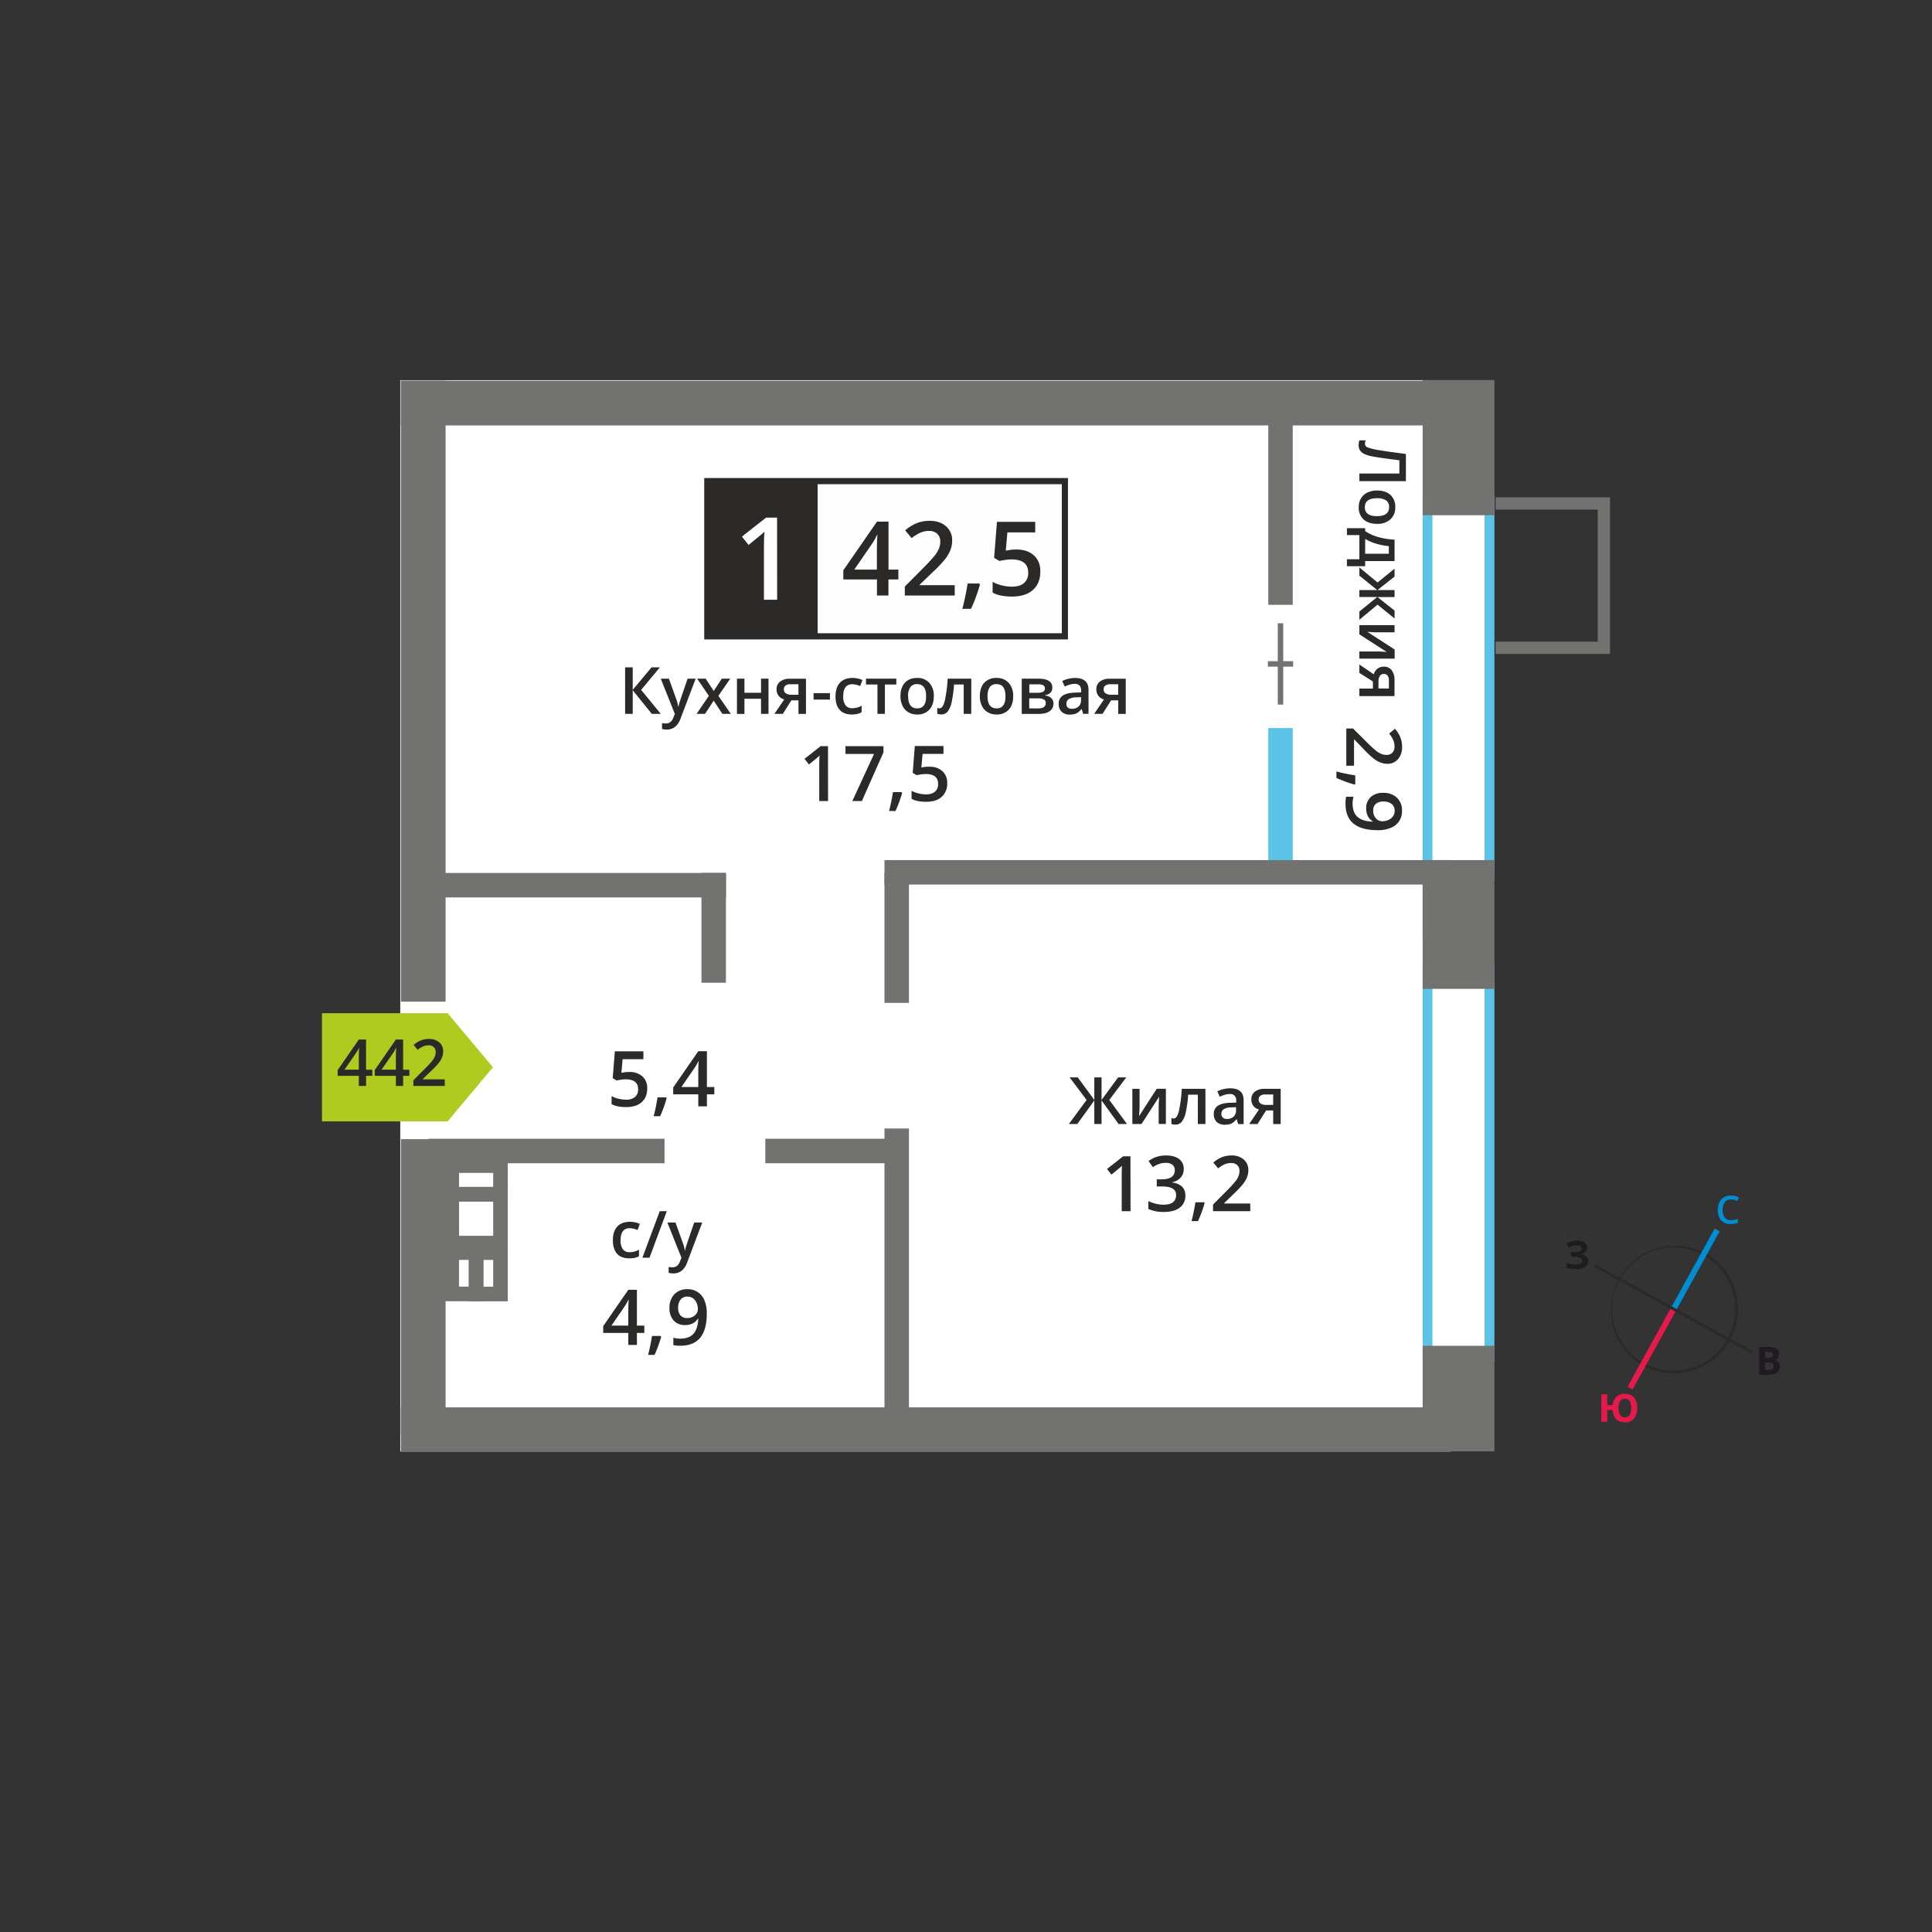 <svg id="Layer_1" data-name="Layer 1" xmlns="http://www.w3.org/2000/svg" width="1200" height="1200" viewBox="0 0 1200 1200">
  <rect x="0" y="0" width="1200" height="1200" fill="#333333" stroke="none"/>
  <defs>
    <style>
      .cls-1 {
        fill: #2b2a29;
      }

      .cls-2 {
        fill: #008dd2;
      }

      .cls-3 {
        fill: #e51a4b;
      }

      .cls-4 {
        fill: #1f1b20;
      }

      .cls-5 {
        fill: #fff;
      }

      .cls-6 {
        fill: #fefefe;
      }

      .cls-7, .cls-8 {
        fill: #5bc4e6;
      }

      .cls-10, .cls-11, .cls-8 {
        fill-rule: evenodd;
      }

      .cls-10, .cls-9 {
        fill: #727271;
      }

      .cls-11 {
        fill: #b0cb1f;
      }
    </style>
  </defs>
  <g>
    <path class="cls-1" d="M1076.23,802.43a38.23,38.23,0,1,0-55.16,44.12l0,0A38.23,38.23,0,0,0,1073,831.51l0,0a38.12,38.12,0,0,0,3.22-29M1058.81,778a40,40,0,0,1,15.74,54.34l0,.06a40,40,0,0,1-54.29,15.68l-.07,0a40,40,0,0,1,38.66-70Z"/>
    <polygon class="cls-2" points="1068.11 764.81 1041.06 813.93 1037.96 812.21 1065 763.09 1068.11 764.81"/>
    <polygon class="cls-3" points="1010.91 861.32 1037.96 812.21 1041.06 813.93 1014.02 863.04 1010.91 861.32"/>
    <polygon class="cls-1" points="990.83 785.24 1039.94 812.29 1039.08 813.84 989.97 786.8 990.83 785.24"/>
    <polygon class="cls-1" points="1088.19 840.89 1039.08 813.84 1039.94 812.29 1089.05 839.33 1088.19 840.89"/>
    <path class="cls-2" d="M1075.09,745a4.66,4.66,0,0,0-3.82,1.71,9,9,0,0,0,0,9.53,4.73,4.73,0,0,0,3.87,1.62,10.59,10.59,0,0,0,2.12-.21c.68-.15,1.39-.34,2.13-.56v2.42a12.92,12.92,0,0,1-4.59.76,7.34,7.34,0,0,1-5.81-2.29q-2-2.28-2-6.55a10.51,10.51,0,0,1,1-4.69,7,7,0,0,1,2.84-3.08,8.56,8.56,0,0,1,4.37-1.08,10.86,10.86,0,0,1,4.88,1.11l-1,2.34a13,13,0,0,0-1.84-.72,6.59,6.59,0,0,0-2-.31"/>
    <path class="cls-3" d="M1005.36,874.54a7.79,7.79,0,0,0,1,4.34,3.28,3.28,0,0,0,2.89,1.47c2.6,0,3.91-1.94,3.91-5.81a7.9,7.9,0,0,0-1-4.34,3.23,3.23,0,0,0-2.89-1.47,3.3,3.3,0,0,0-2.92,1.47,7.72,7.72,0,0,0-1,4.34m11.54,0a9.76,9.76,0,0,1-2,6.55,7.11,7.11,0,0,1-5.69,2.32,7.25,7.25,0,0,1-5.36-2,8.87,8.87,0,0,1-2.26-5.71h-3.3v7.42h-3.64V866h3.64v6.74h3.37a8.16,8.16,0,0,1,2.34-5.2,7.33,7.33,0,0,1,5.23-1.81,7.06,7.06,0,0,1,5.69,2.31A9.8,9.8,0,0,1,1016.9,874.54Z"/>
    <path class="cls-4" d="M1096.3,846.34v4.49h2.38a3.56,3.56,0,0,0,2.23-.58,2.13,2.13,0,0,0,.72-1.77c0-1.42-1-2.14-3.07-2.14Zm0-2.89h2.13a3.82,3.82,0,0,0,2.14-.46,1.7,1.7,0,0,0,.67-1.52,1.52,1.52,0,0,0-.73-1.42,4.59,4.59,0,0,0-2.29-.43h-1.92Zm-3.64-6.82H1098a10.39,10.39,0,0,1,5.32,1A3.63,3.63,0,0,1,1105,841a4.19,4.19,0,0,1-.72,2.53,2.88,2.88,0,0,1-1.93,1.19v.11a3.81,3.81,0,0,1,2.36,1.37,4.95,4.95,0,0,1-1,6.33,7.32,7.32,0,0,1-4.61,1.32h-6.44Z"/>
    <path class="cls-4" d="M985.91,774.9a3.57,3.57,0,0,1-1.18,2.75,5.78,5.78,0,0,1-3.19,1.37v.07a6.47,6.47,0,0,1,3.63,1.31,3.46,3.46,0,0,1,1.27,2.79,4.35,4.35,0,0,1-1.93,3.75,9,9,0,0,1-5.32,1.38,16.42,16.42,0,0,1-6.08-.93v-3.06a11.11,11.11,0,0,0,2.59.82,14.11,14.11,0,0,0,2.78.3q4.35,0,4.35-2.53a1.93,1.93,0,0,0-1.4-1.75,10.85,10.85,0,0,0-4.12-.61h-1.62v-2.84h1.45a11.28,11.28,0,0,0,4-.52,1.78,1.78,0,0,0,1.25-1.72,1.62,1.62,0,0,0-.78-1.41,4.29,4.29,0,0,0-2.35-.52,8.74,8.74,0,0,0-4.69,1.4L973,772.51a11.13,11.13,0,0,1,3.12-1.43,13.9,13.9,0,0,1,3.66-.45,7.68,7.68,0,0,1,4.49,1.18,3.6,3.6,0,0,1,1.68,3.09"/>
  </g>
  <g>
    <rect class="cls-5" x="248.61" y="236.13" width="679.28" height="665.32"/>
    <g>
      <rect class="cls-6" x="439.33" y="298.83" width="224.02" height="96.41"/>
      <path class="cls-1" d="M659.52,300.74H441.25v92.58H659.52Zm-220.19-3.83h224V397.16H437.41V296.91Z"/>
      <g>
        <path class="cls-1" d="M558,359.9h-6.17v10H544.7v-10H523.8v-5.67L544.7,324h7.17v29.79H558Zm-13.34-6.11V342.31q0-6.13.32-10.05h-.25a36.2,36.2,0,0,1-2.76,5l-11.36,16.52Z"/>
        <path class="cls-1" d="M593,369.88H562v-5.57l11.8-11.86a98.14,98.14,0,0,0,6.93-7.59,18,18,0,0,0,2.49-4.21,11.4,11.4,0,0,0,.79-4.23,6.46,6.46,0,0,0-1.87-4.88,7.12,7.12,0,0,0-5.15-1.78,13.65,13.65,0,0,0-5.08,1,23.52,23.52,0,0,0-5.68,3.5l-4-4.85a25.75,25.75,0,0,1,7.42-4.57,21.68,21.68,0,0,1,7.67-1.35q6.39,0,10.23,3.34a11.24,11.24,0,0,1,3.85,9,15.76,15.76,0,0,1-1.11,5.88,23.57,23.57,0,0,1-3.41,5.74,76.46,76.46,0,0,1-7.65,8l-8,7.7v.31H593Z"/>
        <path class="cls-1" d="M608.65,363.15a105.5,105.5,0,0,1-5.51,15h-5.41A154.57,154.57,0,0,0,601,362.43h7.23Z"/>
        <path class="cls-1" d="M631.22,341.31q6.91,0,10.95,3.66t4,10q0,7.33-4.59,11.44t-13,4.12q-7.67,0-12.05-2.47v-6.67a22,22,0,0,0,5.82,2.22,26.49,26.49,0,0,0,6.1.78q5,0,7.58-2.22a8.1,8.1,0,0,0,2.6-6.51q0-8.2-10.46-8.2a27.16,27.16,0,0,0-3.63.3c-1.44.2-2.7.42-3.79.67l-3.28-1.94,1.75-22.35H643v6.54H625.71l-1,11.33,2.67-.43A24.91,24.91,0,0,1,631.22,341.31Z"/>
      </g>
      <rect class="cls-1" x="439.33" y="298.83" width="68.53" height="96.41"/>
      <path class="cls-6" d="M482.7,372.52h-8.2V339.57q0-5.9.28-9.35c-.54.56-1.2,1.18-2,1.85s-3.4,2.82-7.84,6.42l-4.12-5.2,15-11.79h6.84Z"/>
      <rect class="cls-7" x="787.74" y="452.21" width="15.21" height="84.23"/>
      <path class="cls-8" d="M889.71,605.51V839.2h32.38V605.51ZM883.65,845.7V599h44.51V845.7Z"/>
      <path class="cls-8" d="M889.71,313.9V539.61h32.38V313.9Zm-6.06,232.22V307.4h44.51V546.12Z"/>
      <rect class="cls-9" x="883.64" y="835.9" width="44.51" height="65.55"/>
      <rect class="cls-9" x="883.64" y="534.21" width="44.51" height="79.99"/>
      <rect class="cls-9" x="883.64" y="236.13" width="44.51" height="83.88"/>
      <rect class="cls-9" x="249.01" y="874.12" width="651.94" height="27.76"/>
      <rect class="cls-9" x="249.01" y="236.48" width="659.91" height="27.76"/>
      <polygon class="cls-10" points="1000 398.56 1000 406.17 992.39 406.17 928.97 406.17 928.97 398.56 992.39 398.56 992.39 316.53 928.97 316.53 928.97 308.92 992.39 308.92 1000 308.92 1000 316.53 1000 398.56"/>
      <rect class="cls-9" x="249.01" y="236.48" width="27.76" height="385.68"/>
      <rect class="cls-9" x="249.01" y="707.55" width="27.76" height="183.66"/>
      <rect class="cls-9" x="883.64" y="536.91" width="27.76" height="46.1"/>
      <rect class="cls-9" x="549.36" y="534.21" width="350.59" height="15.21"/>
      <rect class="cls-9" x="266.1" y="542.21" width="184.8" height="15.21"/>
      <rect class="cls-9" x="266.1" y="707.3" width="146.65" height="15.22"/>
      <rect class="cls-9" x="475.35" y="707.3" width="85.05" height="15.22"/>
      <rect class="cls-9" x="787.74" y="256.59" width="15.21" height="119.07"/>
      <rect class="cls-9" x="549.36" y="542.21" width="15.21" height="80.71"/>
      <rect class="cls-9" x="549.36" y="700.93" width="15.21" height="184.84"/>
      <rect class="cls-9" x="435.68" y="542.21" width="15.21" height="68.18"/>
      <rect class="cls-9" x="793.65" y="387.12" width="3.39" height="50.51"/>
      <rect class="cls-9" x="787.5" y="410.68" width="15.7" height="3.39"/>
      <g>
        <path class="cls-1" d="M836.22,475.62V452.48h4.16l8.85,8.8a75.33,75.33,0,0,0,5.66,5.17,13.47,13.47,0,0,0,3.14,1.86,8.44,8.44,0,0,0,3.15.58,4.8,4.8,0,0,0,3.65-1.39,5.33,5.33,0,0,0,1.33-3.84,10.1,10.1,0,0,0-.73-3.79,17.64,17.64,0,0,0-2.61-4.24l3.62-3a19.09,19.09,0,0,1,3.41,5.53,16.19,16.19,0,0,1,1,5.72,11.23,11.23,0,0,1-2.49,7.63,8.37,8.37,0,0,1-6.69,2.88,11.72,11.72,0,0,1-4.38-.83,17.84,17.84,0,0,1-4.29-2.55,56.42,56.42,0,0,1-6-5.71l-5.75-5.93h-.23v16.21Z"/>
        <path class="cls-1" d="M841.24,487.29a79.33,79.33,0,0,1-11.18-4.11v-4a113.52,113.52,0,0,0,11.72,2.41v5.39Z"/>
        <path class="cls-1" d="M855.79,515.64q-10.08,0-15.06-4.06t-5-12.24a18.66,18.66,0,0,1,.37-4.46h4.6a15.38,15.38,0,0,0-.58,4.18c0,3.7,1,6.47,3,8.29s5.12,2.82,9.38,3v-.28a8.26,8.26,0,0,1-3-3.33,10.35,10.35,0,0,1-.94-4.56,9.19,9.19,0,0,1,2.83-7.13,11.06,11.06,0,0,1,7.75-2.59,11.87,11.87,0,0,1,8.51,3,10.74,10.74,0,0,1,3.16,8.19,10.89,10.89,0,0,1-6.92,10.53A20.16,20.16,0,0,1,855.79,515.64Zm10.46-11.91a5.35,5.35,0,0,0-1.85-4.37,8.05,8.05,0,0,0-5.22-1.51,6.88,6.88,0,0,0-4.59,1.41,5.3,5.3,0,0,0-1.67,4.28,6.8,6.8,0,0,0,1.66,4.67,5,5,0,0,0,3.87,1.89,9.41,9.41,0,0,0,3.89-.8,7,7,0,0,0,2.86-2.25A5.54,5.54,0,0,0,866.25,503.73Z"/>
      </g>
      <polygon class="cls-11" points="278.04 629.32 278.04 629.33 292.11 646.11 306.18 662.91 292.11 679.7 278.04 696.48 278.04 696.5 278.03 696.5 200 696.5 200 629.32 278.03 629.32 278.04 629.32"/>
      <g>
        <path class="cls-1" d="M231.26,668.23h-3.88v6.28h-4.51v-6.28H209.72v-3.56l13.15-19h4.51v18.74h3.88Zm-8.39-3.84v-7.23c0-2.57.06-4.67.19-6.32h-.15a22.08,22.08,0,0,1-1.74,3.15L214,664.39Z"/>
        <path class="cls-1" d="M254.27,668.23h-3.88v6.28h-4.51v-6.28H232.73v-3.56l13.15-19h4.51v18.74h3.88Zm-8.39-3.84v-7.23c0-2.57.07-4.67.2-6.32h-.16a20.93,20.93,0,0,1-1.73,3.15L237,664.39Z"/>
        <path class="cls-1" d="M276.26,674.51H256.75V671l7.43-7.46a63.55,63.55,0,0,0,4.36-4.77,11.6,11.6,0,0,0,1.56-2.65,7.11,7.11,0,0,0,.49-2.66,4.05,4.05,0,0,0-1.17-3.07,4.48,4.48,0,0,0-3.24-1.12,8.58,8.58,0,0,0-3.2.61,15.1,15.1,0,0,0-3.57,2.2l-2.5-3.05a16,16,0,0,1,4.67-2.87,13.5,13.5,0,0,1,4.82-.85,9.49,9.49,0,0,1,6.44,2.1,7.1,7.1,0,0,1,2.42,5.64,9.82,9.82,0,0,1-.7,3.7,15.24,15.24,0,0,1-2.14,3.61,48.93,48.93,0,0,1-4.82,5l-5,4.85v.19h13.66Z"/>
      </g>
      <g>
        <path class="cls-1" d="M844.33,298.84v-4.73h24.85v-8.22q-12.66-1.56-17.22-2.5t-6.36-2.64a5.77,5.77,0,0,1-1.73-4.51,7.71,7.71,0,0,1,.5-2.75h3.93a5.41,5.41,0,0,0-.49,2.19,2.47,2.47,0,0,0,1.71,2.23,36.17,36.17,0,0,0,7.56,1.76q5.85,1,16.15,2.28v16.89Z"/>
        <path class="cls-1" d="M855.3,325.37q-5.35,0-8.36-2.75a9.82,9.82,0,0,1-3-7.65,10.44,10.44,0,0,1,1.39-5.42,9.13,9.13,0,0,1,4-3.62,13.59,13.59,0,0,1,6-1.26c3.55,0,6.31.91,8.3,2.73a9.89,9.89,0,0,1,3,7.69,9.62,9.62,0,0,1-3.06,7.51A11.76,11.76,0,0,1,855.3,325.37Zm0-15.92q-7.57,0-7.57,5.6t7.57,5.53q7.49,0,7.49-5.57a4.75,4.75,0,0,0-1.93-4.24A9.87,9.87,0,0,0,855.3,309.45Z"/>
        <path class="cls-1" d="M836.6,351.69v-4.33h7.73v-15H836.6v-4.29h11.32v1.78a27.55,27.55,0,0,0,8.08,3.71,44.22,44.22,0,0,0,10.19,1.63v13.28H847.92v3.21Zm11.32-7.77h14.71v-4.71a40.21,40.21,0,0,1-8-1.57,27.39,27.39,0,0,1-6.69-2.92Z"/>
        <path class="cls-1" d="M855.58,366.51h10.61v4.33H855.58l10.61,8.43v4.9l-10.57-8.6-11.29,9.37v-5.12l11.09-9H844.33v-4.33h11.09l-11.09-8.95v-5.1l11.29,9.35,10.57-8.58v4.9Z"/>
        <path class="cls-1" d="M866.19,392.75H855q-2,0-5.75-.32l17,11v5.67H844.33v-4.47h11c.61,0,1.59,0,2.95.11s2.34.14,3,.19L844.33,394V388.3h21.86Z"/>
        <path class="cls-1" d="M844.33,417.94v-5.2l8.95,6.09a6.48,6.48,0,0,1,2.27-3.48,6.39,6.39,0,0,1,4-1.27,5.82,5.82,0,0,1,4.85,2.22,9.47,9.47,0,0,1,1.75,6.05v10H844.33v-4.66h8.42v-4.41Zm15.22.67a2.82,2.82,0,0,0-2.52,1.28,6.15,6.15,0,0,0-.84,3.43v4.33h6.48v-5.06a4.68,4.68,0,0,0-.81-2.94A2.76,2.76,0,0,0,859.55,418.61Z"/>
      </g>
      <path class="cls-9" d="M300.23,782.57h6.1v16.62h-6.1Zm10.62-9H291.19v34.7h24.18v-34.7Z"/>
      <path class="cls-9" d="M295.71,773.53H276.05v34.7h24.18v-34.7Zm-10.62,9h6.1v16.62h-6.1Z"/>
      <path class="cls-9" d="M280.6,776.59h34.77V737.23H276.08v39.36Zm25.73-9H285.12V746.27h21.21Z"/>
      <path class="cls-9" d="M285.12,728.5h21.21v8.73H285.12Zm25.73-9H276.08v26.81h39.29V719.46Z"/>
      <g>
        <path class="cls-1" d="M410.41,443.39h-5.56L393,428.74v14.65h-4.73v-28.9H393v14l11.7-14h5.18l-11.66,14Z"/>
        <path class="cls-1" d="M410.41,421.53h5.06l4.45,12.39a23.51,23.51,0,0,1,1.34,5h.16a22.62,22.62,0,0,1,.65-2.64q.48-1.54,5-14.73h5l-9.36,24.77q-2.55,6.82-8.5,6.82a13,13,0,0,1-3-.34v-3.67a11.4,11.4,0,0,0,2.39.23q3.36,0,4.73-3.89l.81-2.06Z"/>
        <path class="cls-1" d="M440.3,432.22,433,421.53h5.3l5,7.65,5-7.65h5.26l-7.36,10.69,7.73,11.17h-5.25l-5.4-8.18-5.38,8.18h-5.26Z"/>
        <path class="cls-1" d="M462.39,421.53v8.77h10.3v-8.77h4.64v21.86h-4.64V434h-10.3v9.43h-4.65V421.53Z"/>
        <path class="cls-1" d="M486.21,443.39H481l6.09-8.95a6.54,6.54,0,0,1-3.48-2.27,6.41,6.41,0,0,1-1.27-4,5.82,5.82,0,0,1,2.22-4.85,9.49,9.49,0,0,1,6.05-1.75h10v21.86h-4.66V435h-4.41Zm.67-15.22a2.82,2.82,0,0,0,1.28,2.52,6.15,6.15,0,0,0,3.43.84h4.33V425h-5.06a4.68,4.68,0,0,0-2.94.82A2.76,2.76,0,0,0,486.88,428.17Z"/>
        <path class="cls-1" d="M505.33,434.52v-4h10.16v4Z"/>
        <path class="cls-1" d="M529.07,443.79c-3.3,0-5.82-1-7.54-2.9s-2.58-4.7-2.58-8.31.9-6.51,2.7-8.48,4.4-3,7.8-3a14.58,14.58,0,0,1,6.23,1.29l-1.41,3.73a14.15,14.15,0,0,0-4.86-1.15q-5.67,0-5.67,7.54a9,9,0,0,0,1.41,5.52,4.87,4.87,0,0,0,4.14,1.85,11.84,11.84,0,0,0,5.87-1.54v4.05a9,9,0,0,1-2.66,1.05A15.94,15.94,0,0,1,529.07,443.79Z"/>
        <path class="cls-1" d="M556.73,421.53v3.63h-7.11v18.23H545V425.16h-7.12v-3.63Z"/>
      </g>
      <g>
        <path class="cls-1" d="M580,432.42q0,5.35-2.75,8.36a9.82,9.82,0,0,1-7.65,3,10.41,10.41,0,0,1-5.42-1.39,9.13,9.13,0,0,1-3.62-4,13.59,13.59,0,0,1-1.26-6c0-3.55.91-6.31,2.73-8.3s4.38-3,7.69-3a9.66,9.66,0,0,1,7.51,3.05A11.85,11.85,0,0,1,580,432.42Zm-15.92,0q0,7.57,5.6,7.57t5.53-7.57q0-7.5-5.57-7.49a4.75,4.75,0,0,0-4.24,1.93A9.87,9.87,0,0,0,564,432.42Z"/>
        <path class="cls-1" d="M603.26,443.39h-4.69V425.16h-6a77,77,0,0,1-1.49,11,14.38,14.38,0,0,1-2.45,5.77,4.88,4.88,0,0,1-3.93,1.82,6.59,6.59,0,0,1-2.55-.44v-3.63a4.23,4.23,0,0,0,1.46.27q2,0,3.18-4.53a86,86,0,0,0,1.81-13.89h14.69Z"/>
        <path class="cls-1" d="M629.3,432.42q0,5.35-2.75,8.36a9.82,9.82,0,0,1-7.65,3,10.41,10.41,0,0,1-5.42-1.39,9.07,9.07,0,0,1-3.62-4,13.59,13.59,0,0,1-1.26-6c0-3.55.91-6.31,2.72-8.3a9.92,9.92,0,0,1,7.7-3,9.66,9.66,0,0,1,7.51,3.05A11.85,11.85,0,0,1,629.3,432.42Zm-15.92,0q0,7.57,5.6,7.57t5.53-7.57q0-7.5-5.57-7.49a4.75,4.75,0,0,0-4.24,1.93A9.87,9.87,0,0,0,613.38,432.42Z"/>
        <path class="cls-1" d="M653.61,427.12c0,2.58-1.5,4.15-4.52,4.69V432a6.48,6.48,0,0,1,3.87,1.61,4.48,4.48,0,0,1,1.35,3.38,5.48,5.48,0,0,1-2.37,4.77c-1.57,1.12-3.86,1.67-6.87,1.67H634.63V421.53H645Q653.61,421.53,653.61,427.12Zm-4.64.4a2,2,0,0,0-1-1.89,6.22,6.22,0,0,0-3-.59h-5.64v5.26h4.94a8.18,8.18,0,0,0,3.54-.6A2.21,2.21,0,0,0,649,427.52Zm.57,9.15a2.35,2.35,0,0,0-1.22-2.24,7.89,7.89,0,0,0-3.68-.67h-5.36V440h5.48Q649.55,440,649.54,436.67Z"/>
        <path class="cls-1" d="M672.77,443.39l-.93-3h-.15a9.11,9.11,0,0,1-3.19,2.72,10.06,10.06,0,0,1-4.11.72,6.94,6.94,0,0,1-5-1.74,6.5,6.5,0,0,1-1.81-4.93,5.8,5.8,0,0,1,2.51-5.1c1.67-1.14,4.22-1.77,7.65-1.87l3.78-.12v-1.17a4.41,4.41,0,0,0-1-3.13,4,4,0,0,0-3-1,10.47,10.47,0,0,0-3.22.49,24,24,0,0,0-3,1.17L659.78,423a16.57,16.57,0,0,1,3.9-1.42,18.06,18.06,0,0,1,4-.48q4.17,0,6.3,1.82c1.42,1.21,2.12,3.12,2.12,5.71v14.73Zm-6.92-3.16a5.79,5.79,0,0,0,4.07-1.41,5.15,5.15,0,0,0,1.53-4V433l-2.81.12a9.6,9.6,0,0,0-4.77,1.1,3.33,3.33,0,0,0-1.5,3,2.93,2.93,0,0,0,.87,2.26A3.76,3.76,0,0,0,665.85,440.23Z"/>
        <path class="cls-1" d="M684.81,443.39h-5.2l6.09-8.95a6.62,6.62,0,0,1-3.48-2.27,6.41,6.41,0,0,1-1.26-4,5.84,5.84,0,0,1,2.21-4.85,9.51,9.51,0,0,1,6.05-1.75h10v21.86h-4.67V435h-4.41Zm.68-15.22a2.81,2.81,0,0,0,1.27,2.52,6.15,6.15,0,0,0,3.43.84h4.33V425h-5.06a4.7,4.7,0,0,0-2.94.82A2.76,2.76,0,0,0,685.49,428.17Z"/>
      </g>
      <g>
        <path class="cls-1" d="M514.33,497.55h-5.49v-22q0-3.94.19-6.26c-.36.37-.8.79-1.32,1.24s-2.27,1.88-5.24,4.29l-2.76-3.48,10-7.89h4.58Z"/>
        <path class="cls-1" d="M529.39,497.55l13.49-29.26H525.14v-4.83h23.6v3.83l-13.42,30.26Z"/>
        <path class="cls-1" d="M560.33,492.53a79.33,79.33,0,0,1-4.11,11.18h-4a116,116,0,0,0,2.4-11.72H560Z"/>
        <path class="cls-1" d="M577.16,476.23a11.71,11.71,0,0,1,8.17,2.73,9.55,9.55,0,0,1,3,7.45,10.9,10.9,0,0,1-3.42,8.54Q581.5,498,575.2,498c-3.82,0-6.81-.62-9-1.85v-5a16.75,16.75,0,0,0,4.34,1.66,19.71,19.71,0,0,0,4.56.58,8.47,8.47,0,0,0,5.65-1.66,6,6,0,0,0,1.93-4.86q0-6.1-7.79-6.11a19.91,19.91,0,0,0-2.71.22c-1.08.15-2,.31-2.83.5l-2.45-1.45,1.31-16.67H586v4.88H573.05l-.77,8.46c.54-.1,1.21-.21,2-.33A18,18,0,0,1,577.16,476.23Z"/>
      </g>
      <g>
        <path class="cls-1" d="M674.92,683.2l-10.56-14h5.06l10.28,14v-14h4.49v14l10.28-14h5.06L689,683.2l11,14.95h-5.22L684.19,683.5v14.65H679.7V683.5l-10.57,14.65h-5.26Z"/>
        <path class="cls-1" d="M707.8,676.28v11.21q0,1.95-.32,5.75l11-17h5.67v21.87h-4.47v-11c0-.6,0-1.58.11-2.94s.13-2.35.19-3L709,698.15h-5.67V676.28Z"/>
        <path class="cls-1" d="M748.72,698.15H744V679.92h-6a77,77,0,0,1-1.49,11,14.3,14.3,0,0,1-2.46,5.77,4.82,4.82,0,0,1-3.92,1.82,6.53,6.53,0,0,1-2.55-.43v-3.64a4.2,4.2,0,0,0,1.46.28c1.35,0,2.4-1.52,3.18-4.54a85.07,85.07,0,0,0,1.8-13.89h14.69Z"/>
        <path class="cls-1" d="M769.05,698.15l-.93-3H768a8.9,8.9,0,0,1-3.18,2.72,10.1,10.1,0,0,1-4.11.72,7,7,0,0,1-5-1.74,6.53,6.53,0,0,1-1.8-4.92,5.75,5.75,0,0,1,2.51-5.1c1.67-1.15,4.22-1.77,7.65-1.88l3.77-.12v-1.17a4.43,4.43,0,0,0-1-3.13,4,4,0,0,0-3-1,10.48,10.48,0,0,0-3.22.5,25.78,25.78,0,0,0-3,1.16l-1.5-3.32a16,16,0,0,1,3.9-1.41,18.1,18.1,0,0,1,4-.49q4.17,0,6.3,1.82c1.41,1.22,2.12,3.12,2.12,5.72v14.73ZM762.13,695a5.75,5.75,0,0,0,4.06-1.41,5.12,5.12,0,0,0,1.54-4v-1.9l-2.81.12a9.68,9.68,0,0,0-4.78,1.09,3.35,3.35,0,0,0-1.49,3,2.92,2.92,0,0,0,.87,2.26A3.71,3.71,0,0,0,762.13,695Z"/>
        <path class="cls-1" d="M781.09,698.15h-5.2l6.09-9a6.53,6.53,0,0,1-3.48-2.26,6.44,6.44,0,0,1-1.27-4,5.83,5.83,0,0,1,2.22-4.85,9.49,9.49,0,0,1,6-1.75h10v21.87H790.8v-8.43h-4.41Zm.67-15.23a2.82,2.82,0,0,0,1.28,2.52,6.15,6.15,0,0,0,3.43.84h4.33V679.8h-5.06a4.68,4.68,0,0,0-2.94.81A2.76,2.76,0,0,0,781.76,682.92Z"/>
      </g>
      <g>
        <path class="cls-1" d="M702.19,752.3h-5.48v-22q0-3.94.18-6.26a15.07,15.07,0,0,1-1.32,1.24c-.52.45-2.26,1.88-5.24,4.3l-2.75-3.48,10-7.89h4.57Z"/>
        <path class="cls-1" d="M735.23,726a7.91,7.91,0,0,1-1.89,5.41,9.44,9.44,0,0,1-5.32,2.9v.19a10.29,10.29,0,0,1,6.16,2.56,7.31,7.31,0,0,1,2.06,5.43,9,9,0,0,1-3.48,7.6q-3.48,2.67-9.9,2.67a22.18,22.18,0,0,1-9.58-1.85V746a21.93,21.93,0,0,0,4.6,1.66,20,20,0,0,0,4.67.59q4,0,5.93-1.47a5.34,5.34,0,0,0,2-4.56,4.32,4.32,0,0,0-2.18-4c-1.44-.86-3.72-1.29-6.81-1.29h-3V732.5h3q8.18,0,8.18-5.65a4.16,4.16,0,0,0-1.43-3.38,6.38,6.38,0,0,0-4.2-1.19,13,13,0,0,0-3.74.54,17.9,17.9,0,0,0-4.25,2.14l-2.68-3.83a17.91,17.91,0,0,1,10.9-3.45q5.16,0,8.06,2.21A7.28,7.28,0,0,1,735.23,726Z"/>
      </g>
      <g>
        <path class="cls-1" d="M748.2,747.28a78.93,78.93,0,0,1-4.11,11.19h-4a116.59,116.59,0,0,0,2.4-11.72h5.4Z"/>
        <path class="cls-1" d="M776.59,752.3H753.45v-4.15l8.8-8.85a70.85,70.85,0,0,0,5.17-5.67,13.42,13.42,0,0,0,1.86-3.13,8.53,8.53,0,0,0,.58-3.16,4.82,4.82,0,0,0-1.38-3.64,5.33,5.33,0,0,0-3.85-1.33,10.29,10.29,0,0,0-3.79.72,18.26,18.26,0,0,0-4.24,2.62l-3-3.62a19.22,19.22,0,0,1,5.53-3.41,16.19,16.19,0,0,1,5.72-1,11.26,11.26,0,0,1,7.64,2.48,8.42,8.42,0,0,1,2.87,6.69,11.78,11.78,0,0,1-.83,4.39,17.52,17.52,0,0,1-2.55,4.29,57.16,57.16,0,0,1-5.7,6l-5.93,5.75v.23h16.2Z"/>
      </g>
      <g>
        <path class="cls-1" d="M390.8,781.58q-5,0-7.55-2.89t-2.58-8.31q0-5.52,2.7-8.49t7.8-3a14.73,14.73,0,0,1,6.23,1.28L396,764a14,14,0,0,0-4.87-1.15q-5.67,0-5.67,7.53a9,9,0,0,0,1.41,5.53,4.89,4.89,0,0,0,4.14,1.85,11.9,11.9,0,0,0,5.88-1.54v4.05a9.12,9.12,0,0,1-2.66,1A16.13,16.13,0,0,1,390.8,781.58Z"/>
        <path class="cls-1" d="M414.17,752.28l-10.76,28.91H399l10.78-28.91Z"/>
        <path class="cls-1" d="M414.5,759.32h5.06l4.45,12.4a24.19,24.19,0,0,1,1.35,5h.15a21,21,0,0,1,.66-2.64q.46-1.54,5-14.74h5l-9.35,24.78q-2.55,6.81-8.5,6.82a13.68,13.68,0,0,1-3-.34V786.9a10.8,10.8,0,0,0,2.39.24q3.36,0,4.73-3.89l.81-2.06Z"/>
      </g>
      <g>
        <path class="cls-1" d="M400.2,827.91h-4.6v7.44h-5.35v-7.44H374.66v-4.23l15.59-22.56h5.35v22.23h4.6Zm-9.95-4.56v-8.57q0-4.57.24-7.49h-.19a26.89,26.89,0,0,1-2.05,3.73l-8.48,12.33Z"/>
        <path class="cls-1" d="M410.66,830.33a78.93,78.93,0,0,1-4.11,11.19h-4a114.06,114.06,0,0,0,2.41-11.72h5.39Z"/>
        <path class="cls-1" d="M439,815.79q0,10.08-4.07,15.06t-12.23,5a18.66,18.66,0,0,1-4.46-.37v-4.6a15.33,15.33,0,0,0,4.18.58c3.7,0,6.47-1,8.29-3s2.81-5.12,3-9.38h-.28a8.26,8.26,0,0,1-3.33,3,10.5,10.5,0,0,1-4.57.94,9.2,9.2,0,0,1-7.12-2.83,11.06,11.06,0,0,1-2.59-7.75,11.85,11.85,0,0,1,3-8.51,10.75,10.75,0,0,1,8.19-3.17,10.91,10.91,0,0,1,10.53,6.93A20.16,20.16,0,0,1,439,815.79ZM427.1,805.33a5.34,5.34,0,0,0-4.37,1.85,8.06,8.06,0,0,0-1.52,5.22,6.89,6.89,0,0,0,1.42,4.59,5.3,5.3,0,0,0,4.28,1.67,6.81,6.81,0,0,0,4.67-1.66,5,5,0,0,0,1.89-3.88,9.52,9.52,0,0,0-.8-3.88,6.89,6.89,0,0,0-2.26-2.86A5.49,5.49,0,0,0,427.1,805.33Z"/>
      </g>
      <g>
        <path class="cls-1" d="M390.83,665.84a11.71,11.71,0,0,1,8.17,2.73,9.57,9.57,0,0,1,3,7.45c0,3.65-1.14,6.49-3.42,8.54s-5.52,3.07-9.72,3.07c-3.82,0-6.81-.62-9-1.85v-5a16.4,16.4,0,0,0,4.34,1.66,19.69,19.69,0,0,0,4.55.58,8.43,8.43,0,0,0,5.65-1.66,6,6,0,0,0,1.94-4.85q0-6.12-7.8-6.12a19.9,19.9,0,0,0-2.7.22c-1.08.15-2,.32-2.83.5l-2.45-1.44L381.89,653h17.74v4.88H386.72l-.77,8.46c.54-.1,1.21-.21,2-.33A19.23,19.23,0,0,1,390.83,665.84Z"/>
        <path class="cls-1" d="M414.06,682.14A78.88,78.88,0,0,1,410,693.32h-4a113.52,113.52,0,0,0,2.41-11.72h5.39Z"/>
        <path class="cls-1" d="M443.67,679.71h-4.6v7.45h-5.35v-7.45h-15.6v-4.22l15.6-22.56h5.35v22.23h4.6Zm-9.95-4.55v-8.57q0-4.58.23-7.5h-.18a26.1,26.1,0,0,1-2.06,3.74l-8.47,12.33Z"/>
      </g>
    </g>
  </g>
</svg>
